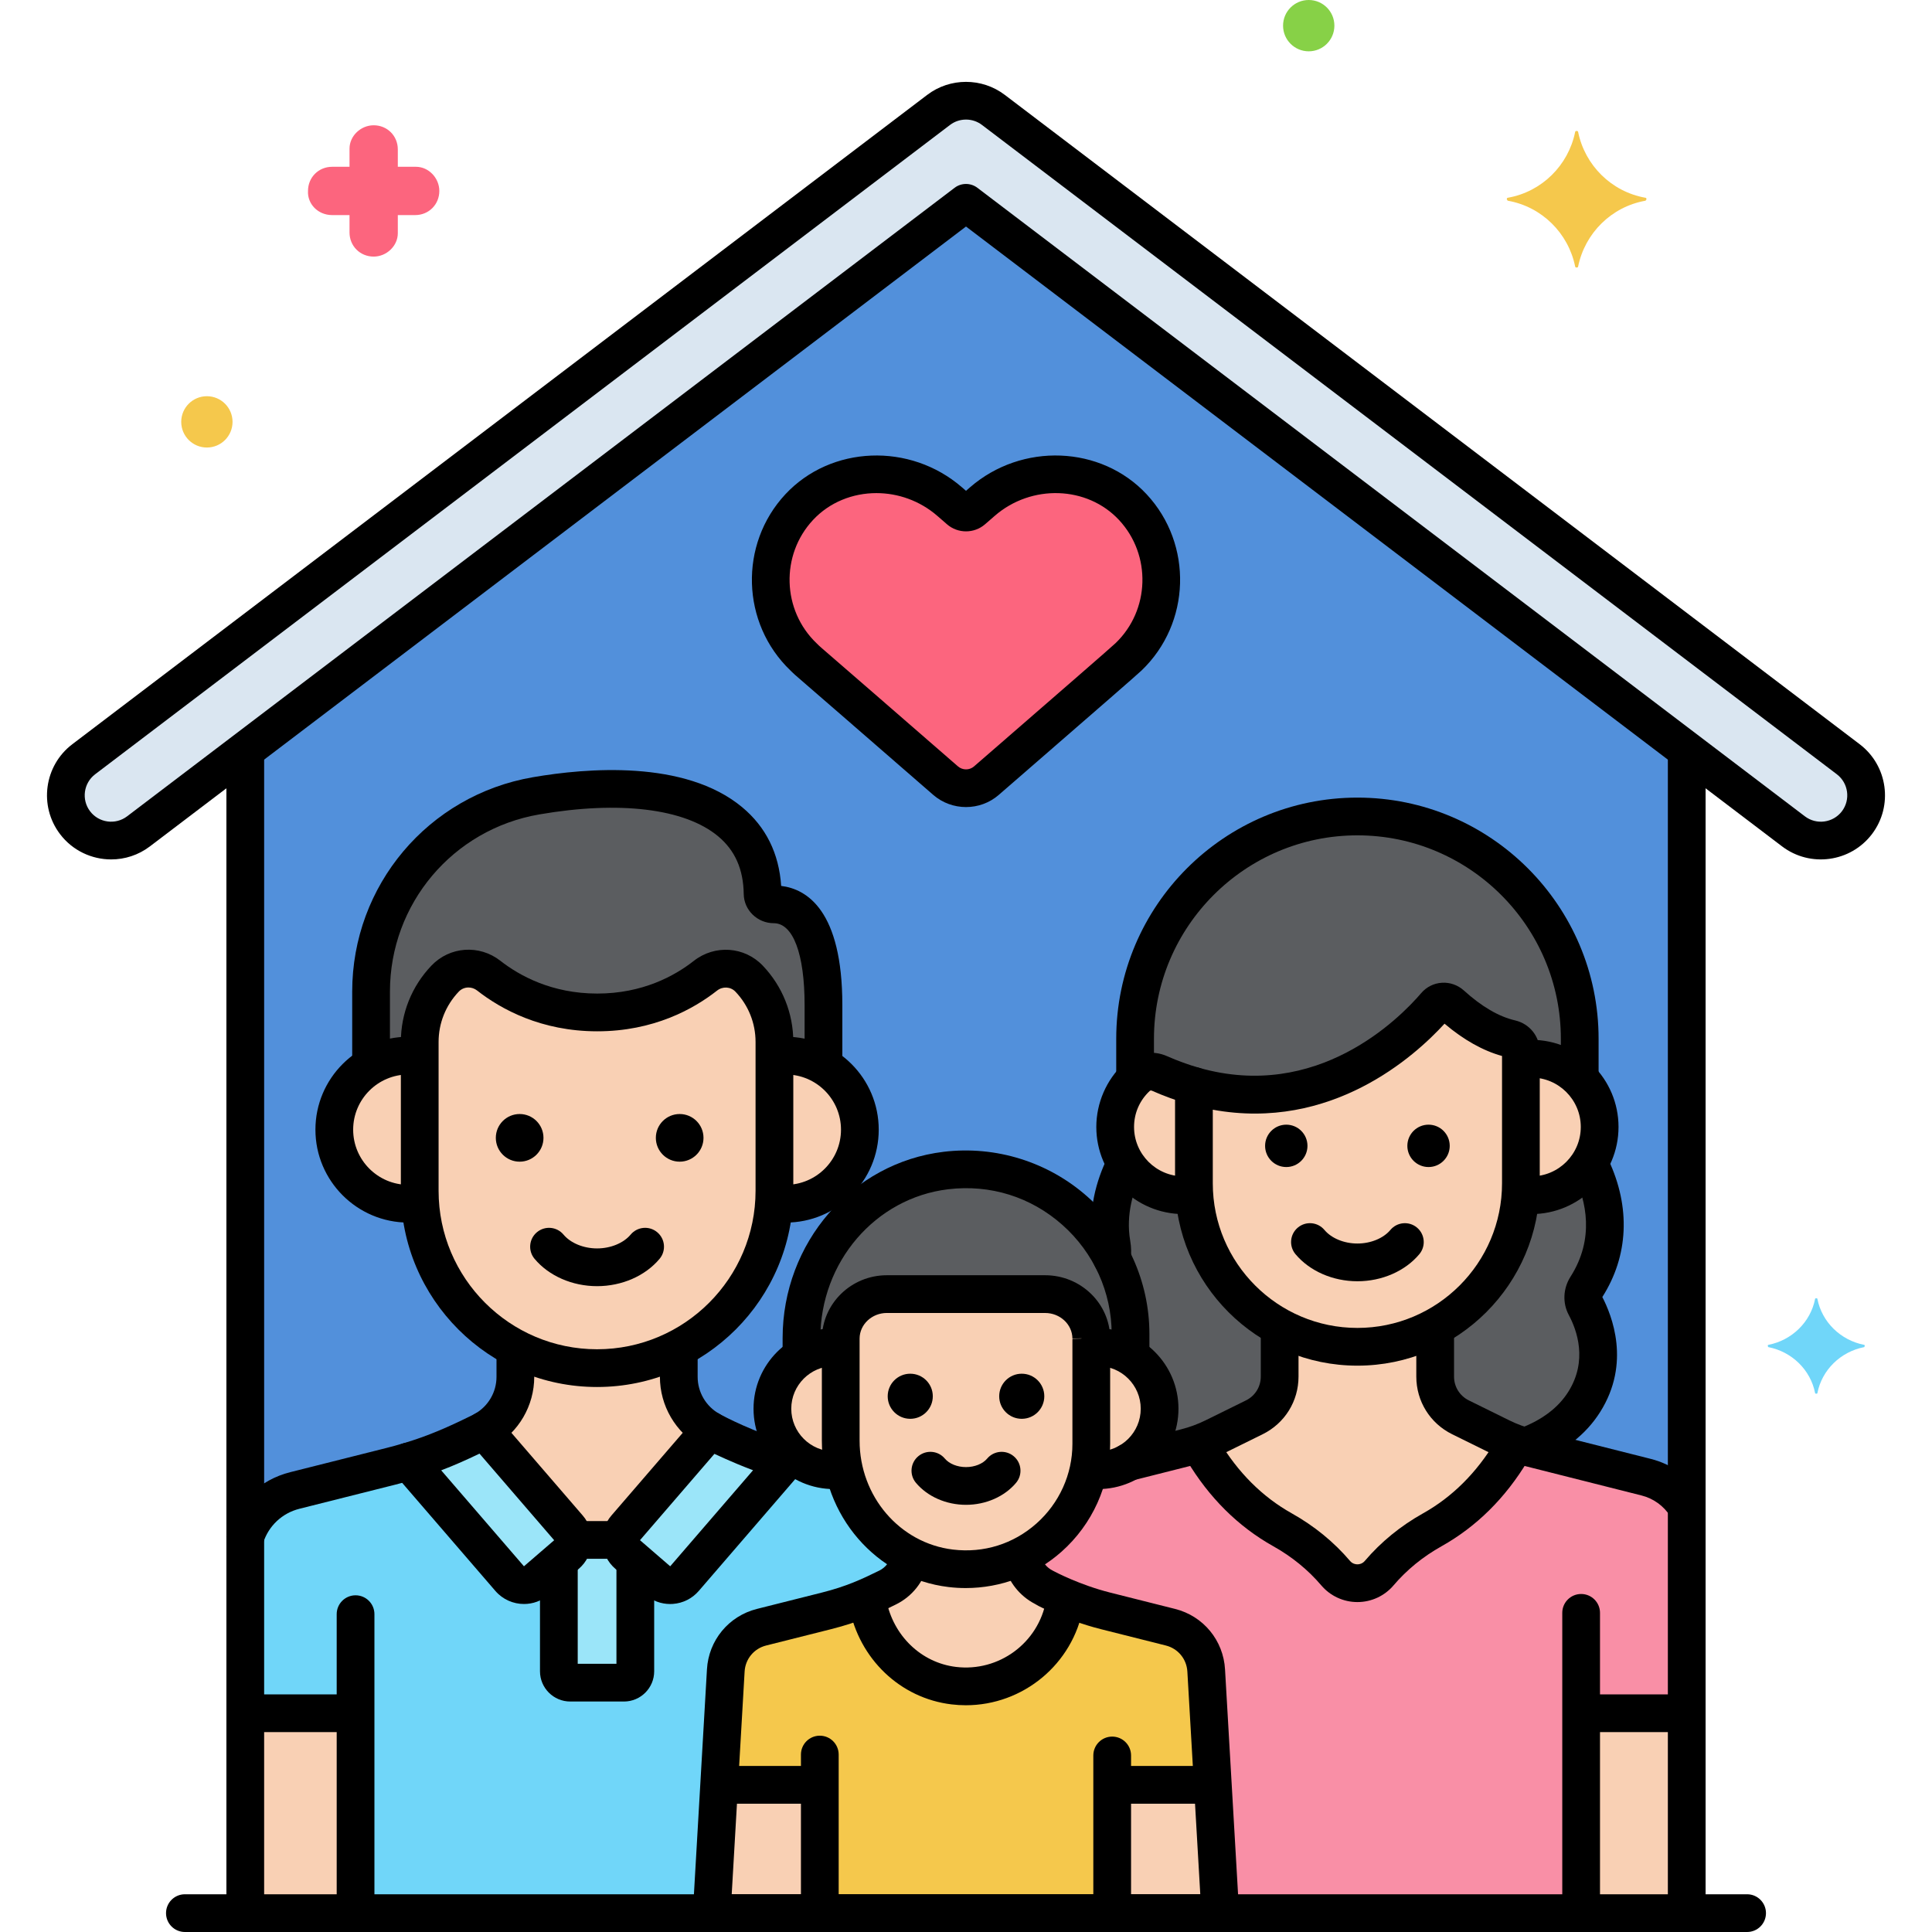 <svg height="512" viewBox="0 0 256 256" width="512" xmlns="http://www.w3.org/2000/svg"><g id="Layer_25"><g><g><g><path d="m237.647 110.16-109.647-83.284-109.647 83.284c-2.641 2.005-6.403 1.489-8.407-1.148-2.004-2.639-1.489-6.403 1.149-8.407l113.276-86.04c2.145-1.63 5.113-1.63 7.258 0l113.276 86.04c2.639 2.004 3.153 5.768 1.149 8.407-2.004 2.637-5.767 3.153-8.407 1.148z" fill="#dae6f1"/></g></g><g><g><path d="m128 26.876-95.5 72.538v154.086h191v-154.086z" fill="#5290db"/></g></g><g><path d="m150.108 67.203c-5.239-5.627-14.137-5.779-19.942-.736l-1.289 1.12c-.503.437-1.251.437-1.754 0l-1.289-1.12c-5.804-5.042-14.703-4.891-19.942.736-5.322 5.716-4.96 14.551.584 19.844 1.087 1.037-2.563-2.211 18.817 16.388 1.55 1.348 3.856 1.355 5.407.008 7.366-6.398 18-15.609 18.824-16.396 5.544-5.293 5.906-14.128.584-19.844z" fill="#fc657e"/></g><g><path d="m202.918 140.283c-.473 0-.937.04-1.39.11v16.4c0 .489-.022.972-.055 1.453.472.076.952.126 1.445.126 4.995 0 9.045-4.049 9.045-9.045-.001-4.994-4.05-9.044-9.045-9.044z" fill="#f9d0b4"/></g><g><path d="m190.226 133.208c-3.299 3.851-14.999 15.534-32.025 10.684v12.901c0 11.915 9.748 21.663 21.663 21.663 11.915 0 21.663-9.749 21.663-21.663v-17.502c0-.796-.557-1.471-1.333-1.65-2.192-.508-4.854-1.777-7.905-4.55-.602-.547-1.533-.502-2.063.117z" fill="#f9d0b4"/></g><g><path d="m158.201 143.892c-1.488-.424-3.015-.972-4.582-1.664-1.01-.446-2.19-.241-2.996.515-1.757 1.648-2.857 3.986-2.857 6.585 0 4.995 4.049 9.045 9.045 9.045.493 0 .973-.05 1.445-.126-.032-.481-.055-.964-.055-1.453z" fill="#f9d0b4"/></g><g><g><path d="m150.623 142.743c.805-.755 1.986-.961 2.996-.515 1.567.692 3.094 1.24 4.582 1.664 17.026 4.85 28.726-6.834 32.025-10.684.53-.619 1.461-.664 2.064-.116 3.051 2.772 5.713 4.042 7.905 4.55.775.18 1.333.854 1.333 1.65v1.102c.453-.07.917-.11 1.39-.11 2.503 0 4.767 1.017 6.405 2.659v-5.298c0-16.202-13.256-29.458-29.458-29.458s-29.458 13.256-29.458 29.458v5.323c.073-.074.14-.154.216-.225z" fill="#5b5d60"/></g></g><g><path d="m210.566 154.14c-1.601 2.54-4.424 4.232-7.649 4.232-.493 0-.973-.05-1.445-.126-.509 7.58-4.956 14.125-11.305 17.586v6.57c0 2.103 1.104 4.028 2.871 5.117.708.436-.191-.076 5.844 2.926.812.4 1.884.824 2.711 1.083.164.051.33.096.495.143 3.188-1.167 6.001-3.019 7.823-5.904 3.341-5.289 1.391-10.414.162-12.708-.432-.806-.357-1.772.134-2.543 4.139-6.489 2.184-12.807.359-16.376z" fill="#5b5d60"/></g><g><g><path d="m158.255 158.246c-.471.076-.952.126-1.445.126-3.224 0-6.047-1.693-7.649-4.232-1.282 2.507-2.618 6.371-1.867 10.698.108.624.113 1.252.044 1.871 1.572 3.008 2.462 6.421 2.462 10.033v3.005c2.31 1.438 3.853 3.994 3.853 6.915 0 .941-.168 1.841-.461 2.682 1.335.978 2.843 1.739 4.446 2.326.165-.047.331-.092.495-.143.826-.259 1.898-.683 2.71-1.083 6.426-3.196 5.188-2.522 5.844-2.926 1.768-1.089 2.872-3.014 2.872-5.117v-6.57c-6.348-3.459-10.795-10.005-11.304-17.585z" fill="#5b5d60"/></g></g><g><path d="m99.259 129.677c-1.537-1.612-4.035-1.76-5.787-.385-2.77 2.174-7.562 4.861-14.33 4.861-6.785 0-11.602-2.7-14.384-4.877-1.75-1.37-4.243-1.216-5.777.392l-.008.008c-2.155 2.26-3.357 5.263-3.357 8.385v19.722c0 12.925 10.575 23.5 23.5 23.5 12.925 0 23.5-10.575 23.5-23.5v-19.722c0-3.121-1.202-6.124-3.357-8.384z" fill="#f9d0b4"/></g><g><path d="m104.124 139.875c-.513 0-1.016.043-1.508.12v17.79c0 .53-.024 1.054-.059 1.576.512.082 1.032.137 1.567.137 5.419 0 9.811-4.393 9.811-9.811s-4.392-9.812-9.811-9.812z" fill="#f9d0b4"/></g><g><path d="m55.616 157.785c0-2.435 0-12.95 0-17.79-.492-.076-.995-.12-1.508-.12-5.419 0-9.811 4.393-9.811 9.811s4.393 9.811 9.811 9.811c.535 0 1.056-.054 1.567-.137-.035-.521-.059-1.045-.059-1.575z" fill="#f9d0b4"/></g><g><path d="m102.528 119.829c-.787 0-1.469-.607-1.48-1.394-.18-13.095-15.134-15.555-30.025-12.983-12.626 2.18-21.853 13.129-21.853 25.941v9.825c1.452-.849 3.136-1.343 4.939-1.343.513 0 1.016.043 1.508.12v-1.932c0-3.123 1.202-6.125 3.357-8.385l.008-.008c1.534-1.608 4.027-1.762 5.777-.392 2.781 2.177 7.599 4.877 14.384 4.877 6.769 0 11.561-2.687 14.33-4.861 1.752-1.375 4.25-1.227 5.787.385 2.155 2.26 3.357 5.263 3.357 8.385v1.932c.492-.076.995-.12 1.508-.12 1.825 0 3.527.507 4.991 1.375 0-2.742 0-5.558 0-8.067-.001-11.726-4.236-13.355-6.588-13.355z" fill="#5b5d60"/></g><g><path d="m111.4 191.329v-12.743c-.299-.034-.597-.072-.905-.072-4.5 0-8.149 3.648-8.149 8.149 0 4.5 3.648 8.149 8.149 8.149.428 0 .844-.043 1.254-.108-.227-1.091-.349-2.219-.349-3.375z" fill="#f9d0b4"/></g><g><path d="m64.163 189.508 11.161 12.942c.4.464.588 1.032.596 1.6h6.391c.008-.568.196-1.136.596-1.6l11.161-12.942c-2.538-1.433-4.127-4.127-4.127-7.065v-3.824c-3.245 1.699-6.927 2.666-10.826 2.666-3.899 0-7.581-.968-10.826-2.666v3.824c.001 2.938-1.588 5.631-4.126 7.065z" fill="#f9d0b4"/></g><g><path d="m144.6 177.332c-.025-3.277-2.837-5.857-6.115-5.857h-20.97c-3.277 0-6.09 2.58-6.115 5.857v.066 13.493c0 8.469 6.167 15.907 14.576 16.917 10.024 1.204 18.624-6.681 18.624-16.478v-13.932c0-.022 0-.044 0-.066z" fill="#f9d0b4"/></g><g><path d="m145.505 178.514c-.308 0-.606.037-.905.072v12.743c0 1.156-.122 2.284-.349 3.375.41.064.826.108 1.254.108 4.501 0 8.149-3.648 8.149-8.149 0-4.5-3.649-8.149-8.149-8.149z" fill="#f9d0b4"/></g><g><g><path d="m110.495 178.514c.308 0 .606.037.905.072v-1.188c0-.022 0-.044 0-.066.025-3.277 2.837-5.857 6.115-5.857h20.97c3.277 0 6.09 2.58 6.115 5.857v.066 1.188c.299-.034.597-.072.905-.072 1.579 0 3.048.456 4.296 1.234v-3.005c0-12.866-11.295-23.222-24.46-21.641-11.044 1.326-19.142 11.094-19.142 22.217v2.429c1.248-.777 2.717-1.234 4.296-1.234z" fill="#5b5d60"/></g></g><g><path d="m159.829 221.351c-.153-2.741-2.07-5.065-4.732-5.735l-8.607-2.166c-4.562-1.148-8.149-3.116-8.103-3.093-1.653-.815-2.769-2.396-3.011-4.192-2.789 1.397-6.007 2.05-9.4 1.642-1.919-.23-3.712-.81-5.351-1.645-.241 1.797-1.357 3.379-3.011 4.195-2.534 1.25-4.746 2.248-8.103 3.093l-8.607 2.166c-2.662.67-4.58 2.994-4.732 5.735l-1.758 30.308c-.056 1 .74 1.841 1.741 1.841h63.69c1.001 0 1.797-.841 1.741-1.841z" fill="#f5c84c"/></g><g><path d="m218.121 195.732-4.306-1.087c-.404-.102-10.655-2.69-11.184-2.823-1.294-.326-2.551-.788-3.748-1.378l-5.356-2.641c-2.057-1.014-3.359-3.109-3.359-5.402v-6.57c-3.069 1.673-6.581 2.625-10.304 2.625s-7.235-.952-10.304-2.625v6.57c0 2.293-1.302 4.388-3.359 5.402l-5.356 2.641c-1.197.59-2.453 1.052-3.748 1.378-.047.012-4.293 1.084-7.539 1.903-1.195.687-2.576 1.086-4.053 1.086-.071 0-.14-.008-.211-.01l-1.136.287c-1.136 4.854-4.42 8.891-8.782 11.077.242 1.795 1.358 3.377 3.011 4.192-.047-.023 3.541 1.944 8.103 3.093l8.607 2.166c2.662.67 4.58 2.994 4.732 5.735l1.758 30.308c.056 1-.74 1.841-1.741 1.841h63.655v-53.828c-1.188-1.916-3.087-3.362-5.38-3.94z" fill="#f98fa6"/></g><g><path d="m94.414 251.659 1.758-30.308c.153-2.741 2.07-5.065 4.732-5.735l8.607-2.166c3.356-.845 5.568-1.843 8.103-3.093 1.654-.816 2.77-2.398 3.011-4.195-4.133-2.108-7.227-5.925-8.533-10.446l-5.643-1.42c-.808-.203-1.593-.425-2.352-.655l-13.395 15.531c-.903 1.047-2.485 1.164-3.532.261l-2.988-2.577v14.598c0 .832-.675 1.507-1.507 1.507h-7.117c-.832 0-1.507-.675-1.507-1.507v-14.598l-2.988 2.577c-1.047.903-2.629.786-3.532-.261l-13.388-15.524c-.747.223-1.527.439-2.358.648l-12.723 3.202c-3.154.794-5.598 3.16-6.561 6.154v49.848h63.655c-1.002 0-1.798-.841-1.742-1.841z" fill="#70d6f9"/></g><g><path d="m169.933 202.699c2.913 1.631 5.222 3.604 7.05 5.752 1.51 1.774 4.254 1.774 5.763 0 1.828-2.148 4.137-4.121 7.05-5.752 5.341-2.991 8.827-7.376 11.073-11.417-.676-.242-1.34-.52-1.985-.838l-5.356-2.641c-2.057-1.014-3.359-3.108-3.359-5.402v-6.57c-3.069 1.673-6.581 2.625-10.304 2.625s-7.235-.952-10.304-2.625v6.57c0 2.293-1.302 4.388-3.359 5.402l-5.356 2.641c-.645.318-1.309.596-1.985.838 2.245 4.041 5.731 8.426 11.072 11.417z" fill="#f9d0b4"/></g><g><path d="m67.53 209.172c.903 1.047 2.485 1.164 3.532.261l4.001-3.45c1.047-.903 1.164-2.485.261-3.532l-11.161-12.942c-.132.075-.264.148-.401.216-3.118 1.538-5.91 2.817-9.619 3.924z" fill="#9be5f9"/></g><g><path d="m87.17 209.433c1.047.903 2.629.786 3.532-.261l13.395-15.531c-5.583-1.697-9.686-3.946-9.626-3.916-.137-.067-.269-.141-.401-.216l-11.162 12.941c-.903 1.047-.786 2.629.261 3.532z" fill="#9be5f9"/></g><g><path d="m83.169 205.982c-.584-.503-.867-1.218-.857-1.932h-6.391c.01.715-.273 1.429-.857 1.932l-1.013.873v14.598c0 .832.675 1.507 1.507 1.507h7.117c.832 0 1.507-.675 1.507-1.507v-14.598z" fill="#9be5f9"/></g><g><path d="m32.5 227.014h14.614v26.486h-14.614z" fill="#f9d0b4"/></g><g><path d="m209.508 253.5h13.992v-26.486h-13.992z" fill="#f9d0b4"/></g><g><path d="m126.38 223.358c7.503.901 14.007-4.561 14.819-11.687-1.748-.73-2.838-1.327-2.812-1.314-1.653-.815-2.769-2.396-3.011-4.192-2.789 1.397-6.007 2.05-9.4 1.642-1.919-.23-3.712-.81-5.351-1.645-.241 1.797-1.357 3.379-3.011 4.195-.941.464-1.838.893-2.765 1.293.796 5.988 5.416 10.973 11.531 11.708z" fill="#f9d0b4"/></g><g><path d="m108.629 236.5h-13.336l-.879 15.159c-.056 1 .74 1.841 1.741 1.841h12.474z" fill="#f9d0b4"/></g><g><path d="m160.707 236.5h-13.336v17h12.474c1.001 0 1.797-.841 1.741-1.841z" fill="#f9d0b4"/></g><g><path d="m247.013 178.2c-3.1-.6-5.6-3-6.2-6.1 0-.1-.3-.1-.3 0-.6 3.1-3.1 5.5-6.2 6.1-.1 0-.1.2 0 .3 3.1.6 5.6 3 6.2 6.1 0 .1.3.1.3 0 .6-3.1 3.1-5.5 6.2-6.1.1-.1.1-.3 0-.3z" fill="#70d6f9"/></g><g><path d="m44.013 28.5h2.3v2.3c0 1.8 1.4 3.2 3.2 3.2 1.7 0 3.2-1.4 3.2-3.1v-.1-2.3h2.3c1.8 0 3.2-1.4 3.2-3.2 0-1.7-1.4-3.2-3.1-3.2h-.1-2.3v-2.3c0-1.8-1.4-3.2-3.2-3.2-1.7 0-3.2 1.4-3.2 3.1v.1 2.3h-2.3c-1.8 0-3.2 1.4-3.2 3.2-.1 1.7 1.3 3.2 3.2 3.2-.1 0-.1 0 0 0z" fill="#fc657e"/></g><g><circle cx="27.413" cy="55.9" fill="#f5c84c" r="3.4"/></g><g><circle cx="173.413" cy="3.4" fill="#87d147" r="3.4"/></g><g><path d="m199.813 26.2c4.5-.8 8-4.3 8.9-8.7 0-.2.4-.2.4 0 .9 4.4 4.4 7.9 8.9 8.7.2 0 .2.3 0 .4-4.5.8-8 4.3-8.9 8.7 0 .2-.4.2-.4 0-.9-4.4-4.4-7.9-8.9-8.7-.2-.1-.2-.4 0-.4z" fill="#f5c84c"/></g><g><path d="m231.5 256h-207c-1.381 0-2.5-1.119-2.5-2.5s1.119-2.5 2.5-2.5h207c1.381 0 2.5 1.119 2.5 2.5s-1.119 2.5-2.5 2.5z"/></g><g><path d="m209.509 255.208c-1.381 0-2.5-1.119-2.5-2.5v-38.996c0-1.381 1.119-2.5 2.5-2.5s2.5 1.119 2.5 2.5v38.996c0 1.381-1.119 2.5-2.5 2.5z"/></g><g><path d="m179.864 169.773c-3.253 0-6.32-1.342-8.205-3.589-.887-1.058-.748-2.635.31-3.522s2.633-.749 3.522.309c.932 1.111 2.607 1.802 4.373 1.802 1.767 0 3.441-.69 4.373-1.801.889-1.058 2.465-1.196 3.522-.309 1.058.887 1.196 2.464.31 3.522-1.884 2.247-4.951 3.588-8.205 3.588z"/></g><g><path d="m128 199.397c-2.624 0-5.104-1.09-6.635-2.917-.887-1.058-.748-2.635.311-3.521s2.636-.748 3.521.311c.583.695 1.657 1.127 2.803 1.127s2.22-.432 2.803-1.127c.888-1.059 2.466-1.197 3.521-.311 1.059.887 1.197 2.463.311 3.521-1.531 1.827-4.011 2.917-6.635 2.917z"/></g><g><circle cx="189.289" cy="151.832" r="2.807"/></g><g><g><circle cx="135.387" cy="185.012" r="2.988"/></g><g><circle cx="120.613" cy="185.012" r="2.988"/></g></g><g><circle cx="170.439" cy="151.832" r="2.807"/></g><g><path d="m79.116 170.423c-3.285 0-6.382-1.354-8.283-3.623-.887-1.059-.748-2.635.311-3.522s2.636-.747 3.521.31c.948 1.132 2.654 1.834 4.451 1.834s3.503-.703 4.451-1.834c.887-1.059 2.466-1.196 3.521-.31 1.059.887 1.197 2.463.311 3.522-1.901 2.268-4.998 3.623-8.283 3.623z"/></g><g><path d="m47.114 255.426c-1.381 0-2.5-1.119-2.5-2.5v-39.04c0-1.381 1.119-2.5 2.5-2.5s2.5 1.119 2.5 2.5v39.04c0 1.381-1.119 2.5-2.5 2.5z"/></g><g><circle cx="90.06" cy="150.771" r="3.157"/></g><g><circle cx="68.856" cy="150.771" r="3.157"/></g><g><path d="m147.371 254.875c-1.381 0-2.5-1.119-2.5-2.5v-19.767c0-1.381 1.119-2.5 2.5-2.5s2.5 1.119 2.5 2.5v19.767c0 1.381-1.119 2.5-2.5 2.5z"/></g><g><path d="m108.629 254.875c-1.381 0-2.5-1.119-2.5-2.5v-19.887c0-1.381 1.119-2.5 2.5-2.5s2.5 1.119 2.5 2.5v19.887c0 1.381-1.119 2.5-2.5 2.5z"/></g><g><g><path d="m14.733 113.878c-2.569 0-5.108-1.157-6.778-3.355-2.835-3.733-2.104-9.076 1.627-11.91l113.277-86.04c3.025-2.301 7.255-2.301 10.282 0l113.275 86.04c3.732 2.834 4.463 8.177 1.629 11.91-2.837 3.731-8.18 4.462-11.911 1.627l-108.134-82.134-108.136 82.134c-1.533 1.165-3.34 1.728-5.131 1.728zm113.267-98.034c-.747 0-1.493.237-2.116.71l-113.278 86.041c-1.536 1.167-1.837 3.368-.67 4.905 1.166 1.535 3.365 1.836 4.904.669l109.647-83.283c.893-.679 2.131-.679 3.023 0l109.647 83.283h.001c1.535 1.167 3.735.867 4.904-.67 1.166-1.536.865-3.736-.672-4.904l-113.275-86.04c-.622-.474-1.369-.711-2.115-.711z"/></g></g><g><g><path d="m32.5 254.917c-1.381 0-2.5-1.119-2.5-2.5v-152.745c0-1.381 1.119-2.5 2.5-2.5s2.5 1.119 2.5 2.5v152.744c0 1.381-1.119 2.501-2.5 2.501z"/></g><g><path d="m223.5 255.208c-1.381 0-2.5-1.119-2.5-2.5v-153.041c0-1.381 1.119-2.5 2.5-2.5s2.5 1.119 2.5 2.5v153.041c0 1.38-1.119 2.5-2.5 2.5z"/></g></g><g><path d="m128.004 106.94c-1.555 0-3.111-.54-4.352-1.619-10.135-8.816-14.645-12.723-16.7-14.503-1.798-1.558-1.798-1.558-2.012-1.775l-.19-.187c-6.549-6.252-6.856-16.729-.688-23.356 6.032-6.479 16.533-6.894 23.411-.92l.527.457.526-.458c6.877-5.974 17.38-5.56 23.411.92 6.169 6.626 5.861 17.104-.687 23.355-.642.612-5.889 5.17-13.819 12.055l-5.092 4.421c-1.235 1.073-2.784 1.61-4.335 1.61zm-11.879-41.601c-3.126 0-6.197 1.198-8.402 3.566-4.314 4.634-4.1 11.961.479 16.333.171.164.247.241.304.299.141.137.367.329 1.721 1.501 2.057 1.782 6.567 5.689 16.707 14.51.609.529 1.523.532 2.127.007l5.094-4.422c5.81-5.043 13.04-11.319 13.645-11.896 4.578-4.371 4.793-11.698.479-16.332-4.217-4.531-11.606-4.778-16.472-.552l-1.289 1.12c-1.434 1.246-3.6 1.246-5.033 0l-1.289-1.12c-2.323-2.016-5.219-3.014-8.071-3.014z"/></g><g><path d="m202.918 160.873c-1.381 0-2.5-1.119-2.5-2.5s1.119-2.5 2.5-2.5c3.608 0 6.544-2.936 6.544-6.545 0-3.608-2.936-6.544-6.544-6.544-1.381 0-2.5-1.119-2.5-2.5s1.119-2.5 2.5-2.5c6.365 0 11.544 5.179 11.544 11.544s-5.179 11.545-11.544 11.545z"/></g><g><path d="m179.864 180.957c-13.323 0-24.163-10.839-24.163-24.163v-12.901c0-.784.368-1.523.994-1.995.626-.474 1.44-.624 2.19-.409 15.627 4.45 26.486-6.457 29.441-9.906 0 0 .001-.001.001-.001.697-.813 1.669-1.296 2.735-1.362 1.051-.07 2.119.307 2.908 1.024 2.345 2.13 4.629 3.464 6.788 3.964 1.924.446 3.268 2.126 3.268 4.086v17.501c.001 13.322-10.838 24.162-24.162 24.162zm-19.163-33.915v9.752c0 10.566 8.597 19.163 19.163 19.163s19.163-8.597 19.163-19.163v-16.87c-2.536-.703-5.093-2.14-7.619-4.28-4.001 4.377-15.02 14.267-30.707 11.398z"/></g><g><path d="m156.811 160.873c-6.365 0-11.544-5.179-11.544-11.544 0-3.171 1.329-6.235 3.646-8.409 1.542-1.446 3.786-1.831 5.717-.978 1.414.625 2.846 1.145 4.255 1.545 1.328.378 2.099 1.761 1.721 3.089-.377 1.328-1.762 2.097-3.088 1.721-1.632-.464-3.283-1.063-4.908-1.782-.092-.04-.201-.019-.276.052-1.332 1.25-2.066 2.94-2.066 4.761 0 3.608 2.936 6.544 6.544 6.544 1.381 0 2.5 1.119 2.5 2.5s-1.121 2.501-2.501 2.501z"/></g><g><g><path d="m150.406 145.083c-1.381 0-2.5-1.119-2.5-2.5v-4.938c0-17.622 14.336-31.958 31.958-31.958s31.958 14.336 31.958 31.958v4.855c0 1.381-1.119 2.5-2.5 2.5s-2.5-1.119-2.5-2.5v-4.855c0-14.865-12.094-26.958-26.958-26.958s-26.958 12.093-26.958 26.958v4.938c0 1.381-1.119 2.5-2.5 2.5z"/></g></g><g><path d="m202.438 194.041c-1.005 0-1.951-.609-2.334-1.602-.496-1.288.146-2.735 1.435-3.231 2.844-1.096 4.95-2.702 6.261-4.776 2.604-4.124 1.162-8.155.071-10.191-.847-1.579-.758-3.521.23-5.069 3.227-5.06 2.061-10.044.514-13.334-.587-1.25-.051-2.739 1.199-3.326 1.252-.589 2.738-.049 3.326 1.199 2.941 6.258 2.649 12.704-.823 18.151 1.253 2.429 3.815 8.741-.291 15.242-1.896 3.003-4.82 5.281-8.69 6.771-.296.112-.601.166-.898.166z"/></g><g><g><path d="m147.342 169.209c-.093 0-.187-.005-.281-.016-1.372-.154-2.36-1.391-2.206-2.763.047-.417.039-.809-.022-1.165-.836-4.82.556-9.074 1.87-11.794.601-1.244 2.096-1.765 3.339-1.163 1.243.601 1.764 2.096 1.163 3.339-.996 2.06-2.055 5.253-1.446 8.763.143.822.165 1.689.065 2.577-.144 1.279-1.226 2.222-2.482 2.222z"/></g></g><g><path d="m79.116 183.785c-14.337 0-26-11.664-26-26v-19.722c0-3.783 1.438-7.374 4.048-10.111 2.428-2.547 6.351-2.823 9.136-.644 2.533 1.982 6.817 4.345 12.842 4.345 6.012 0 10.271-2.353 12.786-4.328 2.787-2.186 6.716-1.917 9.141.626 2.61 2.737 4.048 6.328 4.048 10.11v19.722c-.001 14.338-11.664 26.002-26.001 26.002zm-17.042-52.938c-.473 0-.938.185-1.283.547-1.728 1.812-2.675 4.177-2.675 6.668v19.722c0 11.58 9.421 21 21 21s21-9.42 21-21v-19.722c0-2.492-.947-4.857-2.667-6.66-.638-.67-1.686-.731-2.434-.143-3.136 2.46-8.435 5.394-15.874 5.394-7.449 0-12.771-2.94-15.924-5.408-.34-.266-.744-.398-1.143-.398z"/></g><g><path d="m104.124 161.998c-1.381 0-2.5-1.119-2.5-2.5s1.119-2.5 2.5-2.5c4.031 0 7.312-3.28 7.312-7.312 0-4.031-3.28-7.311-7.312-7.311-1.381 0-2.5-1.119-2.5-2.5s1.119-2.5 2.5-2.5c6.789 0 12.312 5.522 12.312 12.311s-5.523 12.312-12.312 12.312z"/></g><g><path d="m54.108 161.998c-6.789 0-12.312-5.523-12.312-12.312s5.522-12.311 12.312-12.311c1.381 0 2.5 1.119 2.5 2.5s-1.119 2.5-2.5 2.5c-4.031 0-7.312 3.28-7.312 7.311 0 4.032 3.28 7.312 7.312 7.312 1.381 0 2.5 1.119 2.5 2.5s-1.119 2.5-2.5 2.5z"/></g><g><path d="m49.169 143.354c-1.381 0-2.5-1.119-2.5-2.5v-9.46c0-14.064 10.063-26.011 23.928-28.405 7.103-1.228 20.145-2.341 27.736 3.962 3.151 2.617 4.89 6.125 5.175 10.437 3.404.414 8.106 3.258 8.106 15.795v7.649c0 1.381-1.119 2.5-2.5 2.5s-2.5-1.119-2.5-2.5v-7.649c0-6.796-1.527-10.854-4.086-10.854-2.166 0-3.951-1.731-3.98-3.86-.045-3.294-1.16-5.804-3.409-7.671-4.417-3.668-13.053-4.718-23.69-2.882-11.461 1.979-19.779 11.853-19.779 23.478v9.46c-.001 1.381-1.12 2.5-2.501 2.5z"/></g><g><path d="m110.495 197.312c-5.871 0-10.648-4.777-10.648-10.648 0-5.872 4.777-10.649 10.648-10.649 1.381 0 2.5 1.119 2.5 2.5s-1.119 2.5-2.5 2.5c-3.114 0-5.648 2.534-5.648 5.649s2.534 5.648 5.648 5.648c1.381 0 2.5 1.119 2.5 2.5s-1.119 2.5-2.5 2.5z"/></g><g><path d="m64.165 192.008c-.872 0-1.72-.458-2.179-1.271-.679-1.202-.255-2.727.947-3.406 1.762-.995 2.856-2.868 2.856-4.889v-2.824c0-1.381 1.119-2.5 2.5-2.5s2.5 1.119 2.5 2.5v2.824c0 3.821-2.068 7.362-5.397 9.242-.388.22-.81.324-1.227.324z"/></g><g><path d="m94.067 192.008c-.417 0-.839-.104-1.228-.324-3.329-1.88-5.397-5.421-5.397-9.242v-2.824c0-1.381 1.119-2.5 2.5-2.5s2.5 1.119 2.5 2.5v2.824c0 2.021 1.095 3.894 2.856 4.889 1.202.679 1.626 2.204.947 3.406-.458.814-1.306 1.271-2.178 1.271z"/></g><g><path d="m127.959 210.426c-.759 0-1.52-.045-2.281-.137-9.564-1.148-16.777-9.488-16.777-19.398v-13.493c.036-4.683 3.9-8.423 8.615-8.423h20.969c4.715 0 8.579 3.74 8.615 8.337v.02 13.998c0 5.442-2.351 10.648-6.449 14.284-3.513 3.115-8.041 4.812-12.692 4.812zm-10.443-36.451c-1.979 0-3.601 1.515-3.615 3.376v13.54c0 7.382 5.319 13.587 12.373 14.435 4.075.487 7.998-.738 11.06-3.453 3.029-2.688 4.767-6.53 4.767-10.543v-13.931l2.5-.066-2.5.02c-.015-1.862-1.636-3.376-3.615-3.376h-20.97z"/></g><g><path d="m145.505 197.312c-1.381 0-2.5-1.119-2.5-2.5s1.119-2.5 2.5-2.5c3.114 0 5.648-2.534 5.648-5.648s-2.534-5.649-5.648-5.649c-1.381 0-2.5-1.119-2.5-2.5s1.119-2.5 2.5-2.5c5.871 0 10.648 4.777 10.648 10.649 0 5.871-4.777 10.648-10.648 10.648z"/></g><g><g><path d="m149.801 181.917c-1.381 0-2.5-1.119-2.5-2.5v-2.675c0-5.494-2.378-10.754-6.524-14.432-4.189-3.718-9.564-5.394-15.137-4.727-9.657 1.16-16.94 9.644-16.94 19.735v1.994c0 1.381-1.119 2.5-2.5 2.5s-2.5-1.119-2.5-2.5v-1.994c0-12.62 9.176-23.238 21.345-24.699 6.907-.833 13.853 1.339 19.051 5.95 5.215 4.626 8.206 11.25 8.206 18.172v2.675c-.001 1.382-1.12 2.501-2.501 2.501z"/></g></g><g><path d="m159.846 256h-63.692c-1.162 0-2.286-.484-3.084-1.329-.798-.844-1.218-1.994-1.152-3.153l1.757-30.312c.216-3.849 2.875-7.072 6.618-8.015l8.606-2.166c3.228-.813 5.271-1.758 7.608-2.911.808-.398 1.387-1.131 1.589-2.011.31-1.346 1.646-2.184 2.998-1.875 1.345.31 2.185 1.651 1.875 2.997-.541 2.35-2.091 4.308-4.251 5.374-2.517 1.241-4.901 2.344-8.599 3.275l-8.606 2.166c-1.61.405-2.754 1.792-2.847 3.45l-1.71 29.51h62.088l-1.711-29.505c-.093-1.663-1.236-3.05-2.847-3.455l-8.606-2.166c-2.505-.63-4.717-1.491-6.133-2.103-1.197-.517-2.033-.878-2.616-1.248-1.999-1.039-3.468-2.875-4.042-5.061-.351-1.335.447-2.702 1.783-3.053 1.333-.352 2.702.447 3.053 1.783.221.839.792 1.54 1.567 1.922.041.02.08.041.119.063.193.104 3.466 1.835 7.489 2.848l8.606 2.166c3.743.942 6.402 4.166 6.618 8.02l1.757 30.304c.065 1.163-.354 2.312-1.152 3.156-.797.845-1.921 1.329-3.083 1.329z"/></g><g><path d="m149.557 196.226c-1.118 0-2.136-.755-2.422-1.889-.338-1.339.474-2.698 1.812-3.036l3.294-.832c2.272-.574 4.23-1.068 4.263-1.076 1.104-.278 2.199-.681 3.236-1.192l5.356-2.641c1.212-.598 1.965-1.809 1.965-3.16v-6.027c0-1.381 1.119-2.5 2.5-2.5s2.5 1.119 2.5 2.5v6.027c0 3.269-1.821 6.197-4.753 7.644l-5.357 2.641c-1.354.667-2.78 1.192-4.242 1.56-.095.024-2.019.509-4.244 1.071l-3.293.831c-.207.054-.413.079-.615.079z"/></g><g><path d="m223.44 202.075c-.825 0-1.633-.408-2.109-1.156-.883-1.383-2.239-2.364-3.82-2.762l-4.308-1.087c-.405-.102-10.653-2.689-11.183-2.823-1.464-.369-2.892-.894-4.243-1.561l-5.355-2.64c-2.933-1.447-4.754-4.375-4.754-7.644v-5.652c0-1.381 1.119-2.5 2.5-2.5s2.5 1.119 2.5 2.5v5.652c0 1.351.753 2.562 1.966 3.16l5.355 2.641c1.036.511 2.13.913 3.252 1.196.529.133 10.783 2.722 11.187 2.824l4.305 1.087c2.822.71 5.242 2.458 6.813 4.921.743 1.164.401 2.709-.763 3.452-.417.265-.882.392-1.343.392z"/></g><g><path d="m32.501 206.152c-.254 0-.512-.039-.767-.121-1.314-.423-2.037-1.831-1.614-3.146 1.253-3.894 4.366-6.814 8.33-7.812l12.723-3.202c.796-.2 1.541-.407 2.256-.62 1.324-.394 2.715.358 3.109 1.682.395 1.323-.358 2.715-1.682 3.11-.779.232-1.595.458-2.463.677l-12.723 3.202c-2.279.574-4.07 2.254-4.791 4.495-.34 1.06-1.321 1.735-2.378 1.735z"/></g><g><path d="m179.864 212.282c-1.846 0-3.591-.806-4.786-2.21-1.754-2.061-3.896-3.808-6.367-5.191-4.651-2.605-8.511-6.441-11.47-11.4-.708-1.186-.32-2.72.865-3.428 1.184-.705 2.72-.321 3.428.866 2.505 4.198 5.741 7.428 9.62 9.6 2.99 1.675 5.592 3.799 7.732 6.313.334.393.756.451.978.451s.644-.058.978-.451c2.139-2.513 4.74-4.638 7.732-6.313 3.857-2.16 7.081-5.369 9.582-9.537.711-1.185 2.248-1.567 3.43-.857 1.184.71 1.568 2.246.857 3.43-2.955 4.925-6.799 8.736-11.426 11.327-2.473 1.385-4.615 3.131-6.367 5.191-1.195 1.403-2.94 2.209-4.786 2.209z"/></g><g><path d="m69.431 212.538c-1.406 0-2.806-.588-3.794-1.734l-13.389-15.524c-.554-.642-.744-1.521-.506-2.335.238-.813.872-1.451 1.685-1.693 3.352-1 5.922-2.14 9.229-3.771.094-.046.185-.098.274-.149 1.037-.586 2.346-.361 3.126.542l11.161 12.942c1.802 2.089 1.567 5.255-.521 7.057l-4.001 3.451c-.943.815-2.107 1.214-3.264 1.214zm-.007-4.999.002.003 4.005-3.453-9.892-11.476c-1.765.848-3.377 1.567-5.079 2.213z"/></g><g><path d="m88.797 212.541c-1.198 0-2.344-.424-3.26-1.215l-4.001-3.451c-1.013-.873-1.624-2.088-1.723-3.421-.098-1.333.328-2.625 1.201-3.637l11.161-12.942c.78-.904 2.089-1.129 3.126-.542.09.051.181.103.274.148.042.021.084.043.125.066.228.123 4.038 2.156 9.122 3.701.81.246 1.439.884 1.675 1.696s.044 1.688-.508 2.329l-13.395 15.531c-.873 1.012-2.088 1.624-3.421 1.723-.125.009-.251.014-.376.014zm5.868-19.896-9.863 11.438 4.001 3.457.003.002 10.979-12.729c-1.441-.541-2.674-1.064-3.602-1.479-.583-.263-1.085-.488-1.518-.689z"/></g><g><path d="m81.594 206.55h-5.032c-1.381 0-2.5-1.119-2.5-2.5s1.119-2.5 2.5-2.5h5.032c1.381 0 2.5 1.119 2.5 2.5s-1.119 2.5-2.5 2.5z"/></g><g><path d="m82.675 225.461h-7.117c-2.209 0-4.007-1.798-4.007-4.007v-14.11c0-1.381 1.119-2.5 2.5-2.5s2.5 1.119 2.5 2.5v13.117h5.131v-13.117c0-1.381 1.119-2.5 2.5-2.5s2.5 1.119 2.5 2.5v14.11c0 2.21-1.798 4.007-4.007 4.007z"/></g><g><path d="m45.938 229.514h-12.438c-1.381 0-2.5-1.119-2.5-2.5s1.119-2.5 2.5-2.5h12.438c1.381 0 2.5 1.119 2.5 2.5s-1.12 2.5-2.5 2.5z"/></g><g><path d="m222.542 229.514h-11.75c-1.381 0-2.5-1.119-2.5-2.5s1.119-2.5 2.5-2.5h11.75c1.381 0 2.5 1.119 2.5 2.5s-1.119 2.5-2.5 2.5z"/></g><g><path d="m127.982 225.954c-.629 0-1.263-.038-1.9-.114-6.785-.814-12.235-6.011-13.562-12.932-.26-1.356.628-2.666 1.984-2.926 1.355-.263 2.666.628 2.926 1.984.916 4.775 4.632 8.355 9.247 8.91 5.688.684 10.93-3.188 11.938-8.811.243-1.359 1.54-2.262 2.902-2.02 1.358.244 2.263 1.543 2.02 2.902-1.362 7.596-8.002 13.007-15.555 13.007z"/></g><g><path d="m107.719 239h-11.156c-1.381 0-2.5-1.119-2.5-2.5s1.119-2.5 2.5-2.5h11.156c1.381 0 2.5 1.119 2.5 2.5s-1.119 2.5-2.5 2.5z"/></g><g><path d="m159.917 239h-11.5c-1.381 0-2.5-1.119-2.5-2.5s1.119-2.5 2.5-2.5h11.5c1.381 0 2.5 1.119 2.5 2.5s-1.119 2.5-2.5 2.5z"/></g></g></g></svg>